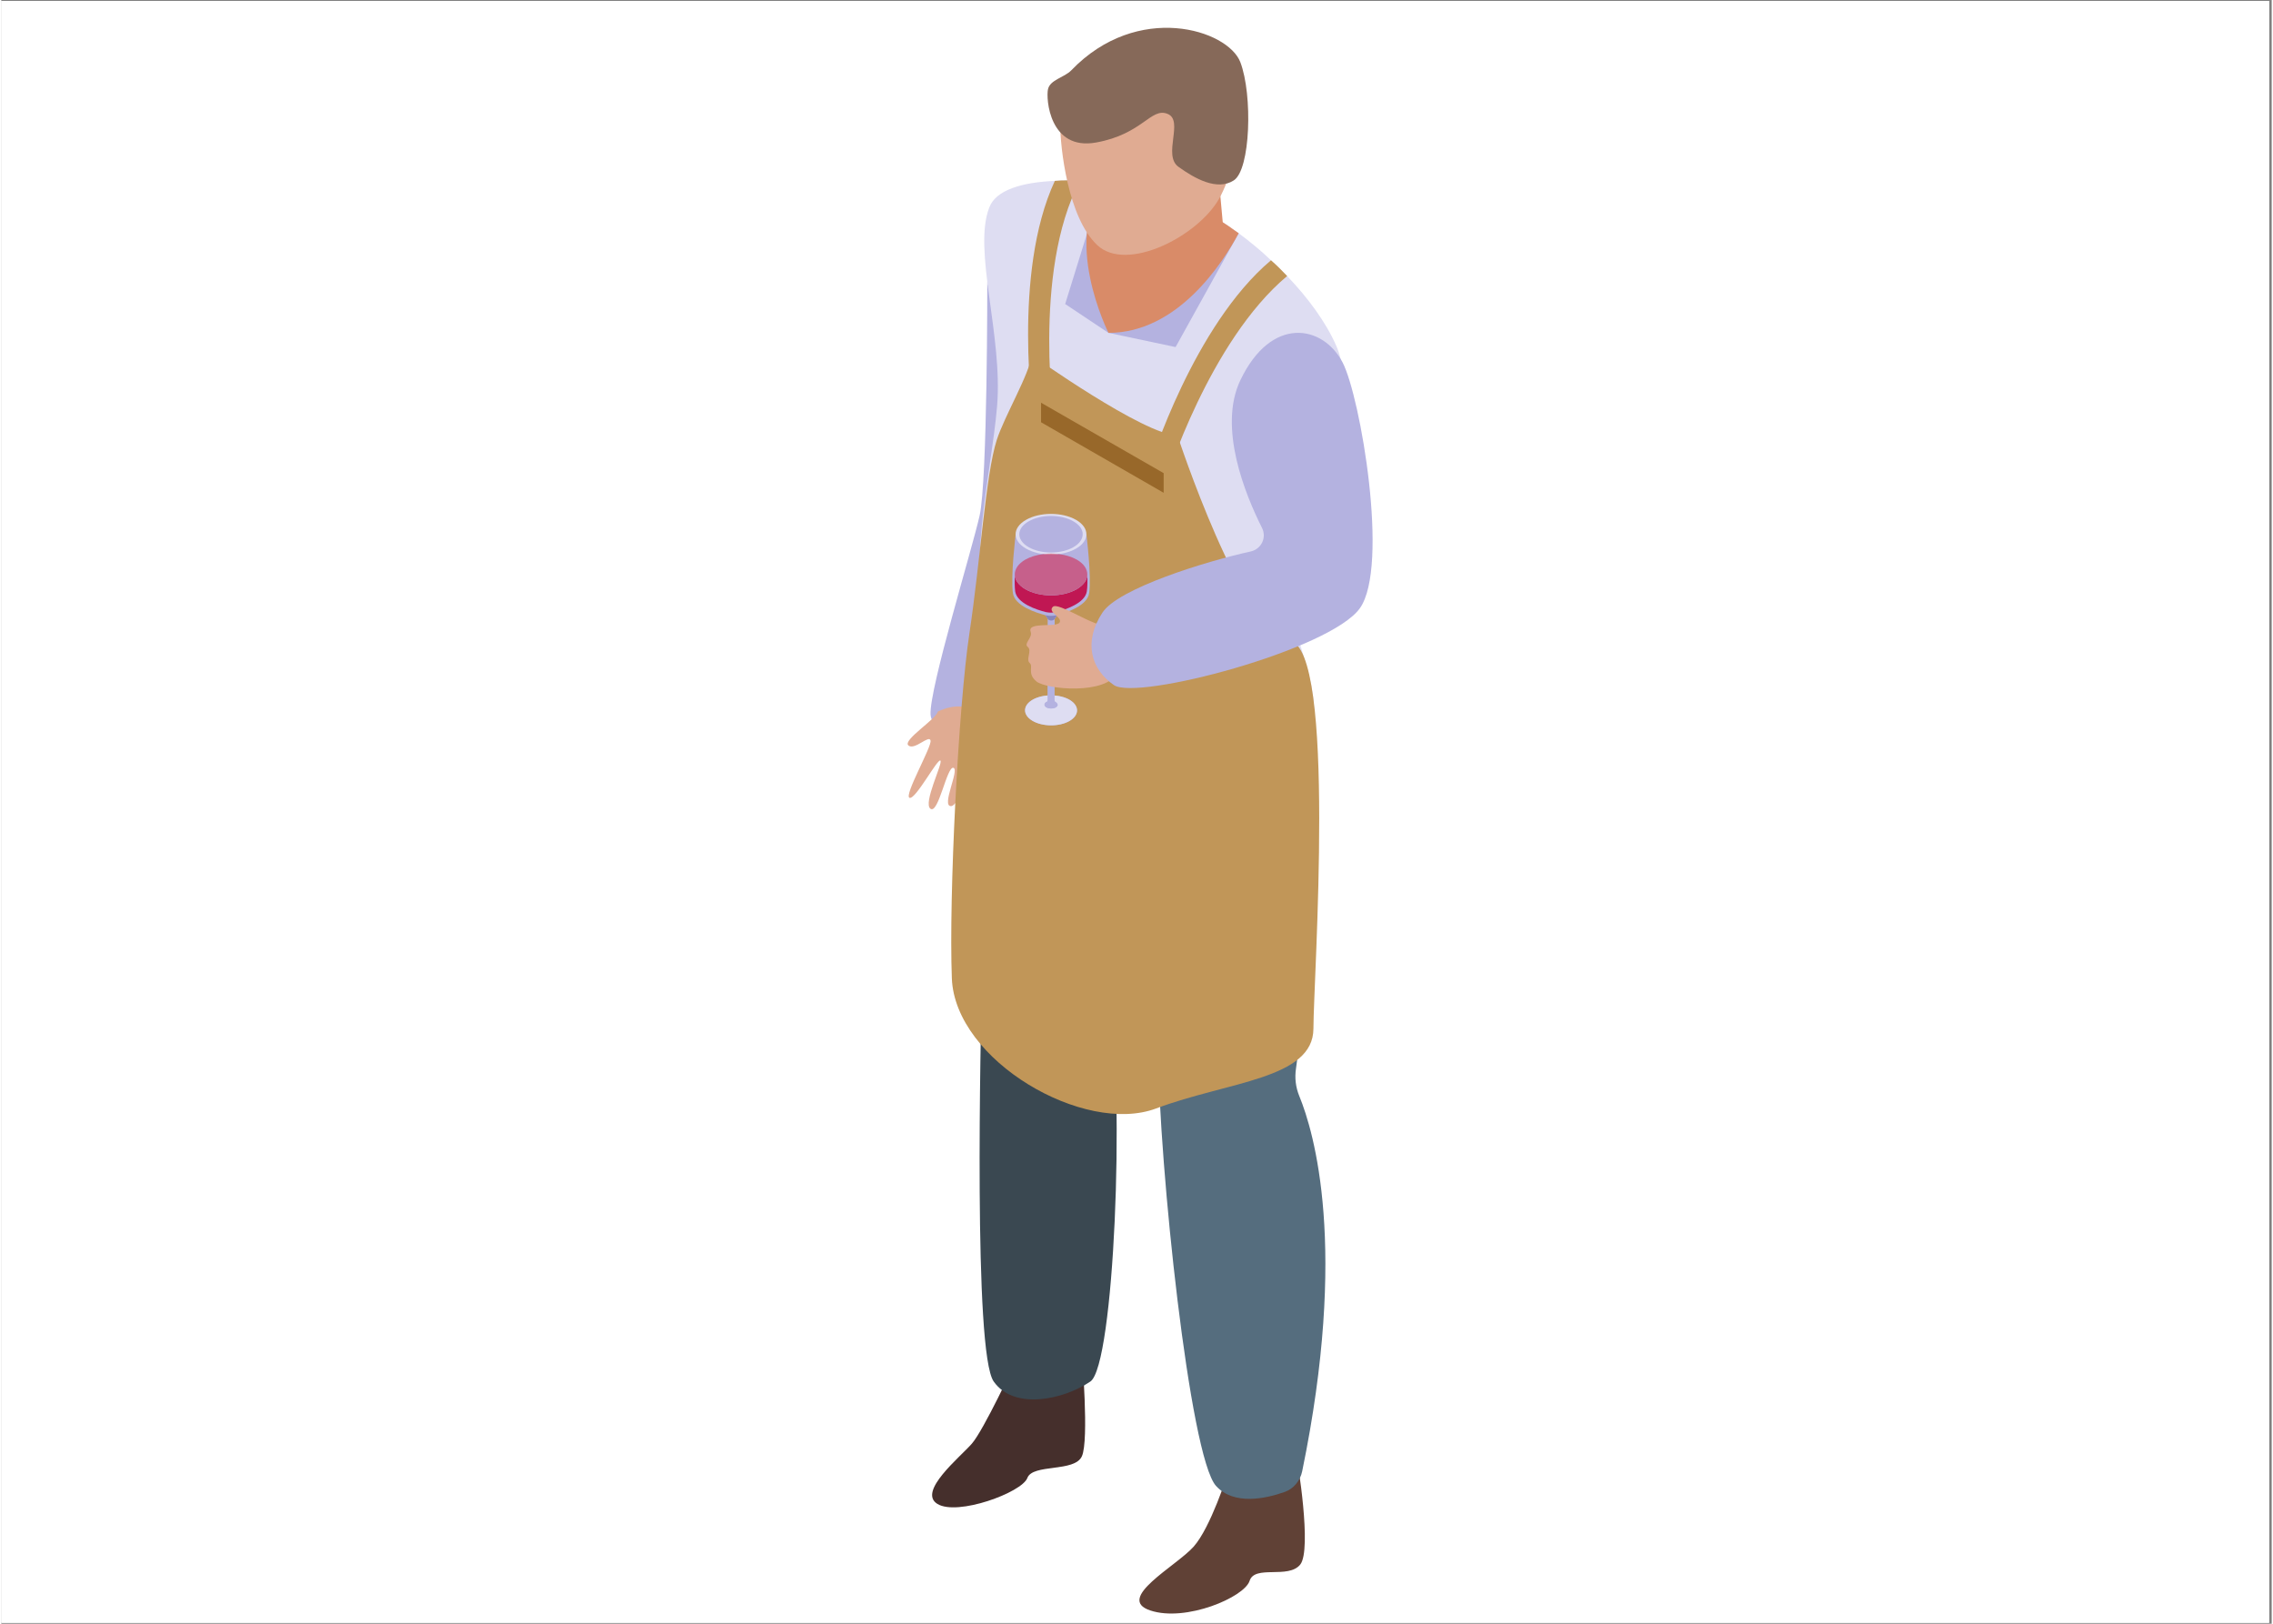 <svg xmlns="http://www.w3.org/2000/svg" xmlns:xlink="http://www.w3.org/1999/xlink" width="140" zoomAndPan="magnify" viewBox="0 0 104.88 75" height="100" preserveAspectRatio="xMidYMid meet" version="1.0"><rect x="0" y="0" width="104.88" height="75" fill="#808080" stroke="none"/><defs><clipPath id="db76b36c6c"><path d="M 0 0.043 L 104.762 0.043 L 104.762 74.957 L 0 74.957 Z M 0 0.043 " clip-rule="nonzero"/></clipPath><clipPath id="8990ba466d"><path d="M 52 67 L 61 67 L 61 74.957 L 52 74.957 Z M 52 67 " clip-rule="nonzero"/></clipPath><clipPath id="af5cda8af3"><path d="M 41.625 32 L 46 32 L 46 38 L 41.625 38 Z M 41.625 32 " clip-rule="nonzero"/></clipPath><clipPath id="a0f531b966"><path d="M 50.207 15.281 L 63.344 15.281 L 63.344 31.883 L 50.207 31.883 Z M 50.207 15.281 " clip-rule="nonzero"/></clipPath></defs><g clip-path="url(#db76b36c6c)"><path fill="#ffffff" d="M 0 0.043 L 104.879 0.043 L 104.879 74.957 L 0 74.957 Z M 0 0.043 " fill-opacity="1" fill-rule="nonzero"/><path fill="#ffffff" d="M 0 0.043 L 104.879 0.043 L 104.879 74.957 L 0 74.957 Z M 0 0.043 " fill-opacity="1" fill-rule="nonzero"/></g><path fill="#452f2c" d="M 49.918 62.578 C 49.918 62.578 50.254 66.512 49.918 67.262 C 49.582 68.016 47.652 67.598 47.398 68.266 C 47.148 68.938 44.164 70.035 43.242 69.465 C 42.316 68.895 44.293 67.305 44.836 66.68 C 45.383 66.051 46.812 62.977 46.812 62.977 L 49.918 62.578 " fill-opacity="1" fill-rule="nonzero"/><g clip-path="url(#8990ba466d)"><path fill="#604136" d="M 59.832 67.293 C 59.867 67.395 60.555 71.578 60.004 72.266 C 59.453 72.949 57.902 72.266 57.664 73.02 C 57.422 73.773 54.723 74.934 53.078 74.387 C 51.43 73.84 54.289 72.332 55.078 71.441 C 55.871 70.551 56.648 68.082 56.648 68.082 L 59.832 67.293 " fill-opacity="1" fill-rule="nonzero"/></g><path fill="#b4b2e0" d="M 45.547 13.023 C 45.547 13.023 45.559 22.219 45.191 23.824 C 44.828 25.43 42.871 31.797 42.926 33 C 42.984 34.203 46.727 35.695 46.785 35.293 C 46.844 34.891 48.629 24.629 48.629 24.629 L 45.547 13.023 " fill-opacity="1" fill-rule="nonzero"/><g clip-path="url(#af5cda8af3)"><path fill="#e0ab92" d="M 43.258 32.871 C 43.207 33.203 41.621 34.188 41.902 34.43 C 42.184 34.676 42.859 33.922 42.926 34.203 C 42.996 34.484 41.676 36.762 41.957 36.852 C 42.238 36.938 43.258 35.008 43.383 35.133 C 43.504 35.254 42.559 37.113 42.926 37.359 C 43.293 37.605 43.68 35.395 43.98 35.465 C 44.281 35.535 43.391 37.27 43.883 37.234 C 44.375 37.199 45.742 33.414 45 32.871 C 44.262 32.328 43.258 32.871 43.258 32.871 " fill-opacity="1" fill-rule="nonzero"/></g><path fill="#3a4851" d="M 45.496 27.504 C 45.496 27.504 45.348 42.227 45.297 45.09 C 45.246 47.957 44.898 62.48 45.844 63.812 C 46.785 65.148 49.066 64.652 50.309 63.812 C 51.414 63.062 51.906 50.582 51.188 46.438 C 51.051 45.648 51.215 44.844 51.598 44.137 C 52.91 41.703 55.309 35.941 52.441 30.27 C 48.672 22.809 45.496 27.504 45.496 27.504 " fill-opacity="1" fill-rule="nonzero"/><path fill="#556d7e" d="M 59.695 32.426 C 59.695 32.426 60.766 42.695 59.809 49.348 C 59.742 49.789 59.793 50.219 59.961 50.629 C 60.637 52.277 62.223 57.617 60.094 67.957 C 60.004 68.398 59.695 68.766 59.293 68.91 C 58.434 69.215 56.945 69.555 56.113 68.633 C 54.898 67.289 53.477 53.824 53.441 48.512 C 53.406 43.195 50.043 32.781 52.023 30.16 C 54.004 27.539 59.586 31.238 59.695 32.426 " fill-opacity="1" fill-rule="nonzero"/><path fill="#deddf2" d="M 59.559 27.73 C 59.621 29.77 61.73 32.82 59.891 35.066 C 58.047 37.309 47.066 33.234 45.762 29.836 C 44.477 26.438 45.73 22.012 46 18.754 C 46.27 15.5 44.875 11.547 45.637 9.59 C 45.938 8.766 47.176 8.418 48.668 8.355 C 49.031 8.324 49.43 8.324 49.828 8.355 C 50.238 8.355 50.652 8.387 51.066 8.434 C 51.844 8.516 52.59 8.641 53.238 8.781 C 54.352 9.02 55.777 9.762 57.16 10.773 C 57.668 11.152 58.176 11.562 58.652 12.023 C 58.906 12.246 59.16 12.496 59.398 12.75 C 60.367 13.762 61.191 14.883 61.668 15.973 C 63.098 19.23 59.477 25.695 59.559 27.73 " fill-opacity="1" fill-rule="nonzero"/><path fill="#b4b2e0" d="M 57.16 10.773 L 54.246 16.031 L 51.145 15.375 L 49.145 14.043 L 50.395 10.012 L 57.16 10.773 " fill-opacity="1" fill-rule="nonzero"/><path fill="#c19658" d="M 48.668 19.75 L 47.684 19.387 C 47.684 19.387 46.684 12.621 48.668 8.355 C 49.031 8.324 49.43 8.324 49.828 8.355 C 47.59 12.574 48.668 19.75 48.668 19.75 " fill-opacity="1" fill-rule="nonzero"/><path fill="#d98b68" d="M 57.16 10.773 C 56.43 12.133 54.352 15.375 51.145 15.375 C 51.145 15.375 48.906 10.902 51.066 8.434 C 51.844 8.516 52.59 8.641 53.238 8.781 C 54.352 9.02 55.777 9.762 57.16 10.773 " fill-opacity="1" fill-rule="nonzero"/><path fill="#d98b68" d="M 56.164 7.41 L 56.473 10.809 L 55.117 11.574 L 53.641 9.34 L 55.98 7.41 L 56.164 7.41 " fill-opacity="1" fill-rule="nonzero"/><path fill="#e0ab92" d="M 48.914 5.699 C 48.914 6.832 49.273 10.051 50.629 11.324 C 51.984 12.598 55.281 10.922 56.266 9.16 C 57.246 7.402 58.082 2.973 55.645 1.758 C 53.203 0.543 48.914 2.492 48.914 5.699 " fill-opacity="1" fill-rule="nonzero"/><path fill="#866959" d="M 49.43 3.246 C 49.105 3.582 48.453 3.68 48.352 4.117 C 48.25 4.551 48.418 6.973 50.574 6.582 C 52.727 6.195 53.098 4.953 53.871 5.258 C 54.645 5.559 53.637 7.164 54.375 7.703 C 55.117 8.238 56.16 8.832 56.934 8.332 C 57.707 7.836 57.812 4.387 57.238 2.875 C 56.664 1.367 52.492 0.062 49.43 3.246 " fill-opacity="1" fill-rule="nonzero"/><path fill="#c19658" d="M 45.984 20.324 C 46.34 19.215 47.508 17.262 47.598 16.402 C 47.598 16.402 52.816 20.113 54.332 20.109 C 54.332 20.109 57.324 29.25 59.508 29.59 C 61.691 29.926 60.617 45.176 60.613 47.512 C 60.605 49.844 56.664 49.953 53.348 51.199 C 50.031 52.445 44.059 48.996 43.91 45.191 C 43.766 41.391 44.211 32.633 44.723 29.242 C 45.234 25.848 45.469 21.945 45.984 20.324 " fill-opacity="1" fill-rule="nonzero"/><path fill="#c19658" d="M 59.398 12.75 C 55.793 15.77 53.797 22.199 53.797 22.199 L 53.082 21.441 C 53.082 21.441 55.066 15.043 58.652 12.023 C 58.906 12.246 59.16 12.496 59.398 12.75 " fill-opacity="1" fill-rule="nonzero"/><path fill="#98682a" d="M 53.695 22.762 L 48.031 19.504 L 48.031 18.602 L 53.695 21.855 L 53.695 22.762 " fill-opacity="1" fill-rule="nonzero"/><path fill="#b4b2e0" d="M 47.656 32.312 C 48.133 32.047 48.891 32.055 49.355 32.328 C 49.816 32.605 49.805 33.043 49.332 33.309 C 48.855 33.574 48.094 33.566 47.633 33.293 C 47.168 33.016 47.18 32.578 47.656 32.312 " fill-opacity="1" fill-rule="nonzero"/><path fill="#b4b2e0" d="M 48.648 32.312 C 48.652 32.387 48.68 32.418 48.684 32.422 C 48.617 32.367 48.422 32.355 48.316 32.414 L 48.281 32.422 C 48.402 32.355 48.594 32.359 48.711 32.426 C 48.77 32.461 48.797 32.504 48.797 32.551 C 48.707 32.508 48.648 32.414 48.648 32.312 " fill-opacity="1" fill-rule="nonzero"/><path fill="#deddf2" d="M 47.656 32.312 L 48.281 32.422 C 48.16 32.488 48.16 32.602 48.277 32.672 C 48.391 32.738 48.586 32.742 48.707 32.676 C 48.824 32.609 48.828 32.496 48.711 32.426 C 48.594 32.359 48.402 32.355 48.281 32.422 L 47.656 32.312 C 48.133 32.047 48.891 32.055 49.355 32.328 C 49.816 32.605 49.805 33.043 49.332 33.309 C 48.855 33.574 48.094 33.566 47.633 33.293 C 47.168 33.016 47.18 32.578 47.656 32.312 " fill-opacity="1" fill-rule="nonzero"/><path fill="#b4b2e0" d="M 48.672 32.414 C 48.602 32.371 48.434 32.352 48.316 32.414 C 48.359 32.391 48.387 32.328 48.387 32.25 C 48.445 32.215 48.547 32.215 48.605 32.25 C 48.637 32.27 48.648 32.289 48.648 32.312 C 48.652 32.387 48.68 32.418 48.684 32.422 L 48.672 32.414 " fill-opacity="1" fill-rule="nonzero"/><path fill="#b4b2e0" d="M 48.34 32.312 C 48.34 32.289 48.355 32.266 48.387 32.25 C 48.387 32.328 48.359 32.391 48.316 32.414 L 48.305 32.422 C 48.309 32.414 48.34 32.379 48.34 32.312 " fill-opacity="1" fill-rule="nonzero"/><path fill="#b4b2e0" d="M 48.316 32.414 L 48.305 32.422 C 48.324 32.391 48.34 32.367 48.34 32.312 C 48.34 32.41 48.281 32.504 48.191 32.547 C 48.191 32.504 48.219 32.457 48.281 32.422 L 48.316 32.414 " fill-opacity="1" fill-rule="nonzero"/><path fill="#b4b2e0" d="M 48.191 32.547 C 48.281 32.504 48.34 32.41 48.34 32.312 C 48.34 32.336 48.352 32.359 48.383 32.375 C 48.441 32.41 48.539 32.41 48.602 32.379 C 48.633 32.359 48.648 32.336 48.648 32.312 C 48.648 32.414 48.707 32.508 48.797 32.551 C 48.797 32.594 48.766 32.641 48.707 32.676 C 48.586 32.742 48.391 32.738 48.277 32.672 C 48.219 32.637 48.191 32.594 48.191 32.547 " fill-opacity="1" fill-rule="nonzero"/><path fill="#b4b2e0" d="M 48.648 32.312 C 48.648 32.289 48.637 32.27 48.605 32.25 C 48.547 32.215 48.445 32.215 48.387 32.25 L 48.395 28.508 C 48.453 28.473 48.551 28.477 48.613 28.512 C 48.641 28.527 48.656 28.551 48.656 28.574 C 48.652 29.336 48.652 31.551 48.648 32.312 " fill-opacity="1" fill-rule="nonzero"/><path fill="#b4b2e0" d="M 48.348 28.57 C 48.348 28.547 48.363 28.527 48.395 28.508 L 48.387 32.25 C 48.355 32.266 48.34 32.289 48.34 32.312 C 48.34 31.551 48.344 29.336 48.348 28.57 " fill-opacity="1" fill-rule="nonzero"/><path fill="#b4b2e0" d="M 48.34 32.312 L 48.348 28.57 C 48.348 28.594 48.359 28.617 48.391 28.633 C 48.449 28.672 48.547 28.672 48.609 28.637 C 48.641 28.617 48.656 28.598 48.656 28.574 L 48.648 32.312 C 48.648 32.336 48.633 32.359 48.602 32.379 C 48.539 32.41 48.441 32.41 48.383 32.375 C 48.352 32.359 48.34 32.336 48.34 32.312 " fill-opacity="1" fill-rule="nonzero"/><path fill="#b4b2e0" d="M 48.145 28.281 C 48.094 28.203 48.125 28.109 48.238 28.047 L 48.395 28.508 C 48.348 28.535 48.336 28.57 48.355 28.605 C 48.285 28.496 48.215 28.391 48.145 28.281 " fill-opacity="1" fill-rule="nonzero"/><path fill="#b4b2e0" d="M 48.645 28.605 C 48.668 28.574 48.656 28.535 48.613 28.512 C 48.551 28.477 48.453 28.473 48.395 28.508 L 48.238 28.047 C 48.387 27.965 48.629 27.965 48.777 28.051 C 48.883 28.117 48.91 28.207 48.859 28.285 C 48.789 28.391 48.715 28.5 48.645 28.605 " fill-opacity="1" fill-rule="nonzero"/><path fill="#8986bc" d="M 48.355 28.605 C 48.285 28.496 48.215 28.391 48.145 28.281 C 48.164 28.309 48.191 28.336 48.23 28.359 C 48.375 28.445 48.617 28.449 48.77 28.363 C 48.809 28.34 48.84 28.312 48.859 28.285 C 48.789 28.391 48.715 28.5 48.645 28.605 C 48.637 28.617 48.625 28.629 48.609 28.637 C 48.547 28.672 48.449 28.672 48.391 28.633 C 48.375 28.625 48.363 28.613 48.355 28.605 " fill-opacity="1" fill-rule="nonzero"/><path fill="#b4b2e0" d="M 48.238 28.047 C 48.387 27.965 48.629 27.965 48.777 28.051 C 48.922 28.141 48.918 28.281 48.77 28.363 C 48.617 28.449 48.375 28.445 48.23 28.359 C 48.082 28.27 48.086 28.133 48.238 28.047 " fill-opacity="1" fill-rule="nonzero"/><path fill="#b4b2e0" d="M 50.254 27.395 C 50.168 27.984 49.211 28.297 48.746 28.414 C 48.578 28.457 48.41 28.457 48.242 28.418 C 47.777 28.297 46.816 27.988 46.73 27.395 C 46.621 26.605 46.859 24.68 46.859 24.68 L 48.496 24.898 L 50.125 24.68 C 50.125 24.68 50.367 26.605 50.254 27.395 " fill-opacity="1" fill-rule="nonzero"/><path fill="#deddf2" d="M 49.648 25.34 C 49.008 25.707 47.973 25.707 47.336 25.34 C 46.695 24.973 46.695 24.379 47.336 24.012 C 47.973 23.645 49.008 23.645 49.648 24.012 C 50.285 24.379 50.285 24.973 49.648 25.34 " fill-opacity="1" fill-rule="nonzero"/><path fill="#b4b2e0" d="M 49.527 25.273 C 48.957 25.602 48.027 25.602 47.457 25.273 C 46.883 24.941 46.883 24.41 47.457 24.082 C 48.027 23.75 48.957 23.75 49.527 24.082 C 50.098 24.41 50.098 24.941 49.527 25.273 " fill-opacity="1" fill-rule="nonzero"/><path fill="#c01753" d="M 48.496 28.297 C 48.414 28.297 48.336 28.289 48.258 28.273 C 47.82 28.164 46.922 27.871 46.836 27.316 C 46.809 27.113 46.809 26.836 46.816 26.535 C 46.816 26.285 46.98 26.035 47.305 25.848 C 47.543 25.715 47.828 25.629 48.133 25.594 C 47.828 25.629 47.543 25.715 47.305 25.848 C 46.98 26.035 46.816 26.285 46.816 26.535 C 46.816 26.777 46.98 27.02 47.305 27.215 C 47.633 27.402 48.062 27.5 48.492 27.5 C 48.922 27.5 49.352 27.402 49.68 27.215 C 50.008 27.02 50.168 26.777 50.168 26.535 C 50.168 26.285 50.008 26.035 49.68 25.848 C 49.445 25.715 49.156 25.629 48.852 25.594 C 49.156 25.629 49.445 25.715 49.68 25.848 C 50.008 26.035 50.168 26.285 50.168 26.535 C 50.18 26.836 50.176 27.113 50.145 27.316 C 50.059 27.863 49.164 28.156 48.73 28.273 C 48.652 28.289 48.574 28.297 48.496 28.297 " fill-opacity="1" fill-rule="nonzero"/><path fill="#c6608b" d="M 48.492 27.5 C 48.062 27.5 47.633 27.402 47.305 27.215 C 46.98 27.02 46.816 26.777 46.816 26.535 C 46.816 26.285 46.98 26.035 47.305 25.848 C 47.543 25.715 47.828 25.629 48.133 25.594 C 48.25 25.609 48.371 25.617 48.492 25.617 C 48.613 25.617 48.734 25.609 48.852 25.594 C 49.156 25.629 49.445 25.715 49.68 25.848 C 50.008 26.035 50.168 26.285 50.168 26.535 C 50.168 26.777 50.008 27.02 49.68 27.215 C 49.352 27.402 48.922 27.5 48.492 27.5 " fill-opacity="1" fill-rule="nonzero"/><path fill="#d57a92" d="M 48.492 25.617 C 48.371 25.617 48.25 25.609 48.133 25.594 C 48.25 25.578 48.375 25.57 48.492 25.57 C 48.613 25.57 48.734 25.578 48.852 25.594 C 48.734 25.609 48.613 25.617 48.492 25.617 " fill-opacity="1" fill-rule="nonzero"/><path fill="#e0ab92" d="M 51.125 28.902 C 50.484 28.988 48.828 27.777 48.574 28.031 C 48.316 28.285 49.035 28.508 48.887 28.754 C 48.738 29 47.379 28.703 47.551 29.18 C 47.652 29.465 47.211 29.715 47.418 29.883 C 47.625 30.051 47.316 30.457 47.504 30.621 C 47.691 30.785 47.371 31.105 47.82 31.477 C 48.273 31.848 51.059 32.109 51.555 31.062 C 52.047 30.016 51.125 28.902 51.125 28.902 " fill-opacity="1" fill-rule="nonzero"/><g clip-path="url(#a0f531b966)"><path fill="#b4b2e0" d="M 61.961 16.742 C 62.785 18.328 64.125 26.16 62.762 28.09 C 61.395 30.023 52.469 32.375 51.398 31.645 C 50.332 30.91 49.977 29.656 50.863 28.301 C 51.59 27.18 55.613 25.934 57.711 25.473 C 58.211 25.363 58.465 24.828 58.234 24.375 C 57.465 22.848 56.195 19.742 57.238 17.562 C 58.668 14.566 61.055 15.004 61.961 16.742 " fill-opacity="1" fill-rule="nonzero"/></g></svg>